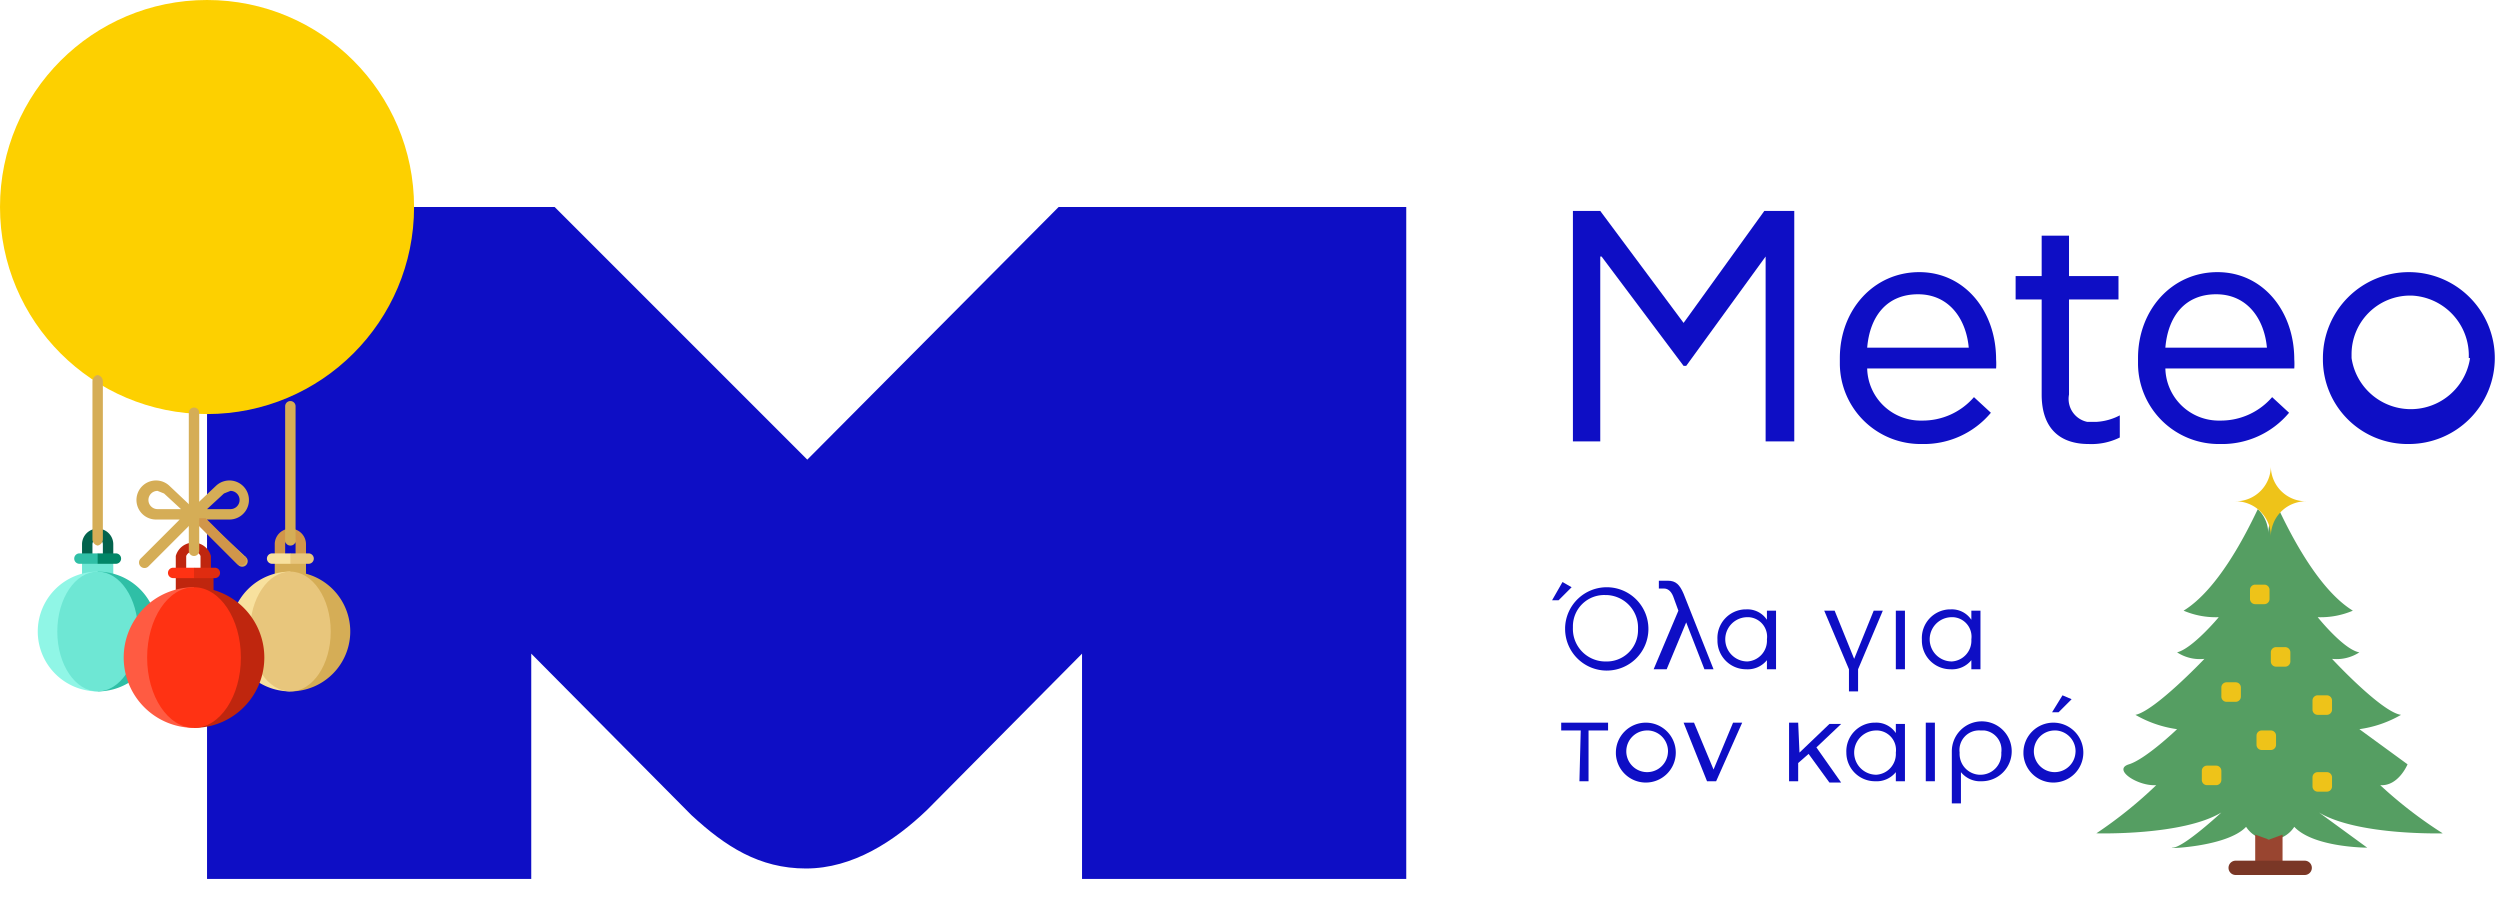 <svg xmlns="http://www.w3.org/2000/svg" x="0px" y="0px"
	 width="192px" height="70px" viewBox="0 0 192 70" enable-background="new 0 0 192 70" xml:space="preserve"><title>meteo.gr</title><g id="Layer_2" data-name="Layer 2"><g id="Layer_1-2" data-name="Layer 1"><g id="Layer_1-2-2" data-name="Layer 1-2"><path d="M129.5,28.1h-.2L123,19.7h-.1V33.9h-2.1V16.2h2.1l6.4,8.6,6.2-8.6h2.3V33.9h-2.2V19.7h0Z" style="fill:#0e0ec5"/><path d="M141.3,27.5c0-3.7,2.6-6.6,6.1-6.6s5.9,3,5.9,6.7a4.9,4.9,0,0,1,0,.7h-9.9a4.1,4.1,0,0,0,4.2,4h0a5.2,5.2,0,0,0,4-1.8l1.3,1.2a6.7,6.7,0,0,1-5.3,2.4,6.2,6.2,0,0,1-6.3-6.1Q141.3,27.8,141.3,27.5Zm9.9-.8c-.2-2.2-1.5-4.1-3.9-4.1s-3.7,1.7-3.9,4.1Z" style="fill:#0e0ec5"/><path d="M156.8,30.3V23h-2V21.2h2V18.1h2.1v3.1h3.8V23h-3.8v7.3a1.8,1.8,0,0,0,1.4,2.1h.7a4.4,4.4,0,0,0,1.8-.5v1.7a4.9,4.9,0,0,1-2.4.5C158.3,34.1,156.8,33,156.8,30.3Z" style="fill:#0e0ec5"/><path d="M164.2,27.5c0-3.7,2.6-6.6,6.1-6.6s5.9,3,5.9,6.7a4.9,4.9,0,0,1,0,.7h-9.9a4.1,4.1,0,0,0,4.2,4h0a5.2,5.2,0,0,0,4-1.8l1.3,1.2a6.7,6.7,0,0,1-5.3,2.4,6.2,6.2,0,0,1-6.3-6.1Q164.2,27.8,164.2,27.5Zm9.9-.8c-.2-2.2-1.5-4.1-3.9-4.1s-3.7,1.7-3.9,4.1Z" style="fill:#0e0ec5"/><path d="M178.4,27.5a6.6,6.6,0,1,1,6.6,6.6,6.5,6.5,0,0,1-6.6-6.4Q178.4,27.6,178.4,27.5Zm11.2,0a4.6,4.6,0,0,0-4.4-4.8h-.1a4.5,4.5,0,0,0-4.5,4.5q0,.2,0,.3a4.6,4.6,0,0,0,9.1,0Z" style="fill:#0e0ec5"/><path d="M81.3,15.9,62,35.3,42.6,15.9H15.9V67.5H40.8V50.2L53.1,62.6c2.6,2.4,5.2,4.1,8.8,4.1s6.8-2.1,9.3-4.5l11.9-12V67.5H108V15.9Z" style="fill:#0e0ec5"/><circle cx="15.9" cy="15.9" r="15.9" style="fill:#fdd000"/><path d="M120,44.7l.7.4-1,1h-.5Zm.2,3.5a3.2,3.2,0,1,1,3.2,3.3,3.2,3.2,0,0,1-3.2-3.2h0Zm5.6.1a2.5,2.5,0,0,0-2.4-2.6h-.1a2.4,2.4,0,0,0-2.5,2.4s0,.1,0,.1a2.5,2.5,0,0,0,2.4,2.6h.1a2.4,2.4,0,0,0,2.5-2.4s0-.1,0-.1Z" style="fill:#0e0ec5"/><path d="M128.5,45.8c-.2-.5-.5-.6-.7-.6h-.4v-.6h.7c.6,0,.9.3,1.2,1l2.3,5.8h-.7l-1.4-3.6h0l-1.5,3.6H127l1.9-4.5Z" style="fill:#0e0ec5"/><path d="M131.9,49.1a2.2,2.2,0,0,1,2.1-2.3h.1a1.8,1.8,0,0,1,1.6.8h0v-.7h.7v4.5h-.7v-.7h0a1.9,1.9,0,0,1-1.6.7,2.2,2.2,0,0,1-2.2-2.2Zm3.8,0a1.5,1.5,0,0,0-1.4-1.7h-.1a1.7,1.7,0,0,0,0,3.4,1.6,1.6,0,0,0,1.5-1.7Z" style="fill:#0e0ec5"/><path d="M143.9,46.9h.7l-1.9,4.5v1.7H142V51.4l-1.9-4.5h.8l1.5,3.7h0Z" style="fill:#0e0ec5"/><path d="M145.6,46.9h.7v4.5h-.7Z" style="fill:#0e0ec5"/><path d="M147.6,49.1a2.2,2.2,0,0,1,2.1-2.3h.1a1.8,1.8,0,0,1,1.6.8h0v-.7h.7v4.5h-.7v-.7h0a1.9,1.9,0,0,1-1.6.7,2.2,2.2,0,0,1-2.2-2.2Zm3.8,0a1.5,1.5,0,0,0-1.4-1.7h-.1a1.7,1.7,0,0,0,0,3.4,1.6,1.6,0,0,0,1.5-1.7h0Z" style="fill:#0e0ec5"/><path d="M121.4,56.1h-1.5v-.6h3.6v.6h-1.5V60h-.7Z" style="fill:#0e0ec5"/><path d="M124.1,57.8a2.3,2.3,0,1,1,2.3,2.3,2.3,2.3,0,0,1-2.3-2.2S124.1,57.8,124.1,57.8Zm4,0a1.6,1.6,0,0,0-1.5-1.7h-.1a1.6,1.6,0,0,0-1.6,1.6h0a1.6,1.6,0,0,0,3.2,0Z" style="fill:#0e0ec5"/><path d="M129.3,55.5h.8l1.5,3.6h0l1.5-3.6h.7L131.8,60h-.7Z" style="fill:#0e0ec5"/><path d="M138.2,57.8l2.3-2.2h.9l-1.9,1.8,1.9,2.7h-.9l-1.6-2.2-.8.7V60h-.7V55.5h.7Z" style="fill:#0e0ec5"/><path d="M141.8,57.8a2.2,2.2,0,0,1,2.1-2.3h.1a1.8,1.8,0,0,1,1.6.8h0v-.7h.7V60h-.7v-.7h0a1.9,1.9,0,0,1-1.6.7,2.2,2.2,0,0,1-2.2-2.2Zm3.8,0a1.5,1.5,0,0,0-1.4-1.7h-.1a1.7,1.7,0,0,0,0,3.4,1.6,1.6,0,0,0,1.5-1.7Z" style="fill:#0e0ec5"/><path d="M147.9,55.5h.7V60h-.7Z" style="fill:#0e0ec5"/><path d="M150.6,59.3v2.4h-.7v-4a2.3,2.3,0,1,1,2.3,2.3A1.9,1.9,0,0,1,150.6,59.3Zm3.1-1.5a1.5,1.5,0,0,0-1.3-1.7h-.3a1.5,1.5,0,0,0-1.6,1.7,1.6,1.6,0,0,0,1.5,1.7h.1A1.6,1.6,0,0,0,153.7,57.8Z" style="fill:#0e0ec5"/><path d="M155.4,57.8a2.3,2.3,0,1,1,2.3,2.3,2.3,2.3,0,0,1-2.3-2.2S155.4,57.8,155.4,57.8Zm4,0a1.6,1.6,0,0,0-1.5-1.7h-.1a1.6,1.6,0,0,0-1.6,1.6h0a1.6,1.6,0,1,0,3.2,0Zm-1-4.4.7.3-1,1h-.5Z" style="fill:#0e0ec5"/></g><path d="M187.6,64a33.4,33.4,0,0,1-4.8-3.7c1.4.1,2.1-1.6,2.1-1.6s-3.7-2.7-3.7-2.7a8.8,8.8,0,0,0,3.2-1.1c-1.5-.2-5.3-4.3-5.3-4.3a3.2,3.2,0,0,0,2.1-.5c-1.2-.2-3.2-2.7-3.2-2.7a6.3,6.3,0,0,0,2.7-.5c-2.6-1.6-4.7-5.7-5.7-7.8a2.6,2.6,0,0,0-.8,1.9,2.6,2.6,0,0,0-.8-1.9c-1,2.1-3.1,6.2-5.7,7.8a6.3,6.3,0,0,0,2.7.5s-2,2.4-3.2,2.7a3.2,3.2,0,0,0,2.1.5s-3.8,4-5.3,4.3a8.8,8.8,0,0,0,3.2,1.1s-2.4,2.3-3.7,2.7.7,1.7,2.1,1.6A33.4,33.4,0,0,1,161,64s6.6.2,9.6-1.6c0,0-2.8,2.6-3.7,2.7s4.1,0,5.6-1.6a2.2,2.2,0,0,0,3.7,0c1.5,1.6,5.6,1.6,5.6,1.6s-3.7-2.7-3.7-2.7c3,1.8,9.6,1.6,9.6,1.6" style="fill:#559e62"/><path d="M175.5,51.2h-.7a.4.4,0,0,1-.4-.4v-.7a.4.4,0,0,1,.4-.4h.7a.4.4,0,0,1,.4.4v.7a.4.4,0,0,1-.4.4" style="fill:#eec319"/><path d="M173.9,46.4h-.7a.4.4,0,0,1-.4-.4v-.7a.4.4,0,0,1,.4-.4h.7a.4.4,0,0,1,.4.4V46a.4.4,0,0,1-.4.4" style="fill:#eec319"/><path d="M171.8,53.9H171a.4.4,0,0,1-.4-.4v-.7a.4.4,0,0,1,.4-.4h.7a.4.4,0,0,1,.4.4v.7a.4.4,0,0,1-.4.4" style="fill:#eec319"/><path d="M178.7,54.9h-.7a.4.4,0,0,1-.4-.4v-.7a.4.4,0,0,1,.4-.4h.7a.4.4,0,0,1,.4.4v.7a.4.4,0,0,1-.4.4" style="fill:#eec319"/><path d="M178.7,60.8h-.7a.4.4,0,0,1-.4-.4v-.7a.4.4,0,0,1,.4-.4h.7a.4.4,0,0,1,.4.4v.7a.4.4,0,0,1-.4.4" style="fill:#eec319"/><path d="M174.4,57.6h-.7a.4.4,0,0,1-.4-.4v-.7a.4.4,0,0,1,.4-.4h.7a.4.4,0,0,1,.4.4v.7a.4.4,0,0,1-.4.4" style="fill:#eec319"/><path d="M170.2,60.3h-.7a.4.4,0,0,1-.4-.4v-.7a.4.4,0,0,1,.4-.4h.7a.4.4,0,0,1,.4.4v.7a.4.4,0,0,1-.4.4" style="fill:#eec319"/><path d="M174.3,64.5l-1.1-.4v2.5h2.1V64.1l-1.1.4" style="fill:#994530"/><path d="M171.7,38.5a2.7,2.7,0,0,0,2.7-2.7,2.7,2.7,0,0,0,2.7,2.7,2.7,2.7,0,0,0-2.7,2.7,2.7,2.7,0,0,0-2.7-2.7" style="fill:#eec319"/><path d="M177,67.2h-5.3a.5.5,0,1,1,0-1.1H177a.5.5,0,1,1,0,1.1" style="fill:#7a3726"/><path d="M15.8,39.9h1.8a1.5,1.5,0,1,0-1-2.6h0l-1.8,1.7-1.8-1.7h0a1.5,1.5,0,1,0-1,2.6h1.8l-3,3a.4.4,0,1,0,.6.6L14.9,40l3.4,3.4a.4.4,0,0,0,.6-.6Zm-3.7-.8h0a.7.7,0,0,1,0-1.4l.5.2,1.3,1.2H12.1Zm5.1-1.2.5-.2a.7.7,0,0,1,0,1.4H15.9Z" style="fill:#d5ad56"/><path d="M18.8,42.8l-3-3H14.7l3.5,3.5a.4.4,0,0,0,.6-.6Z" style="fill:#d1964a"/><path d="M8.7,42.9H7.9V41.8a.4.4,0,1,0-.8,0v1.1H6.3V41.8a1.2,1.2,0,1,1,2.4,0Z" style="fill:#02634d"/><path d="M23.5,42.9h-.8V41.8a.4.4,0,1,0-.8,0v1.1h-.8V41.8a1.2,1.2,0,1,1,2.4,0Z" style="fill:#d1964a"/><path d="M16.2,44h-.8V42.7a.6.6,0,0,0-1.1,0V44h-.8V42.7a1.4,1.4,0,0,1,2.7,0Z" style="fill:#bf260e"/><rect x="21.1" y="42.9" width="2.4" height="2.13" style="fill:#d5ad56"/><path d="M22.3,43.9v9.2a4.6,4.6,0,0,0,0-9.2Z" style="fill:#d5ad56"/><path d="M17.7,48.5a4.6,4.6,0,0,0,4.6,4.6V43.9A4.6,4.6,0,0,0,17.7,48.5Z" style="fill:#f8e19e"/><ellipse cx="22.3" cy="48.5" rx="3.1" ry="4.6" style="fill:#e8c67c"/><rect x="6.3" y="42.9" width="2.4" height="2.13" style="fill:#6ee7d4"/><path d="M7.5,43.9v9.2a4.6,4.6,0,0,0,0-9.2Z" style="fill:#2fbfa6"/><path d="M2.9,48.5a4.6,4.6,0,0,0,4.6,4.6V43.9A4.6,4.6,0,0,0,2.9,48.5Z" style="fill:#90f6e6"/><ellipse cx="7.5" cy="48.5" rx="3.1" ry="4.6" style="fill:#6ee7d4"/><rect x="13.5" y="44" width="2.9" height="1.79" style="fill:#bf260e"/><path d="M14.9,45.1V55.9a5.4,5.4,0,1,0,0-10.8Z" style="fill:#bf260e"/><path d="M9.5,50.5a5.4,5.4,0,0,0,5.4,5.4V45.1A5.4,5.4,0,0,0,9.5,50.5Z" style="fill:#ff5b42"/><ellipse cx="14.9" cy="50.5" rx="3.6" ry="5.4" style="fill:#ff3213"/><path d="M13.3,43.6a.4.4,0,1,0,0,.8h1.6l.5-.4-.5-.4Z" style="fill:#ff3213"/><path d="M16.5,43.6H14.9v.8h1.6a.4.4,0,1,0,0-.8Z" style="fill:#df2c10"/><path d="M7.5,41.9a.5.5,0,0,1-.4-.5V29.3a.5.5,0,0,1,.4-.5.5.5,0,0,1,.4.5V41.4A.5.5,0,0,1,7.5,41.9Z" style="fill:#d5ad56"/><path d="M22.3,41.9a.4.4,0,0,1-.4-.4V31.2a.4.4,0,1,1,.8,0V41.4A.4.4,0,0,1,22.3,41.9Z" style="fill:#d5ad56"/><path d="M14.9,42.7a.4.4,0,0,1-.4-.4V31.7a.4.4,0,1,1,.8,0V42.3A.4.4,0,0,1,14.9,42.7Z" style="fill:#d5ad56"/><path d="M6.1,42.5a.4.4,0,0,0,0,.8H7.5l.5-.4-.5-.4Z" style="fill:#2fbfa6"/><path d="M8.9,42.5H7.5v.8H8.9a.4.4,0,0,0,0-.8Z" style="fill:#018667"/><path d="M20.9,42.5a.4.4,0,1,0,0,.8h1.4l.5-.4-.5-.4Z" style="fill:#f8e19e"/><path d="M23.7,42.5H22.3v.8h1.4a.4.4,0,1,0,0-.8Z" style="fill:#e8c67c"/></g></g></svg>
